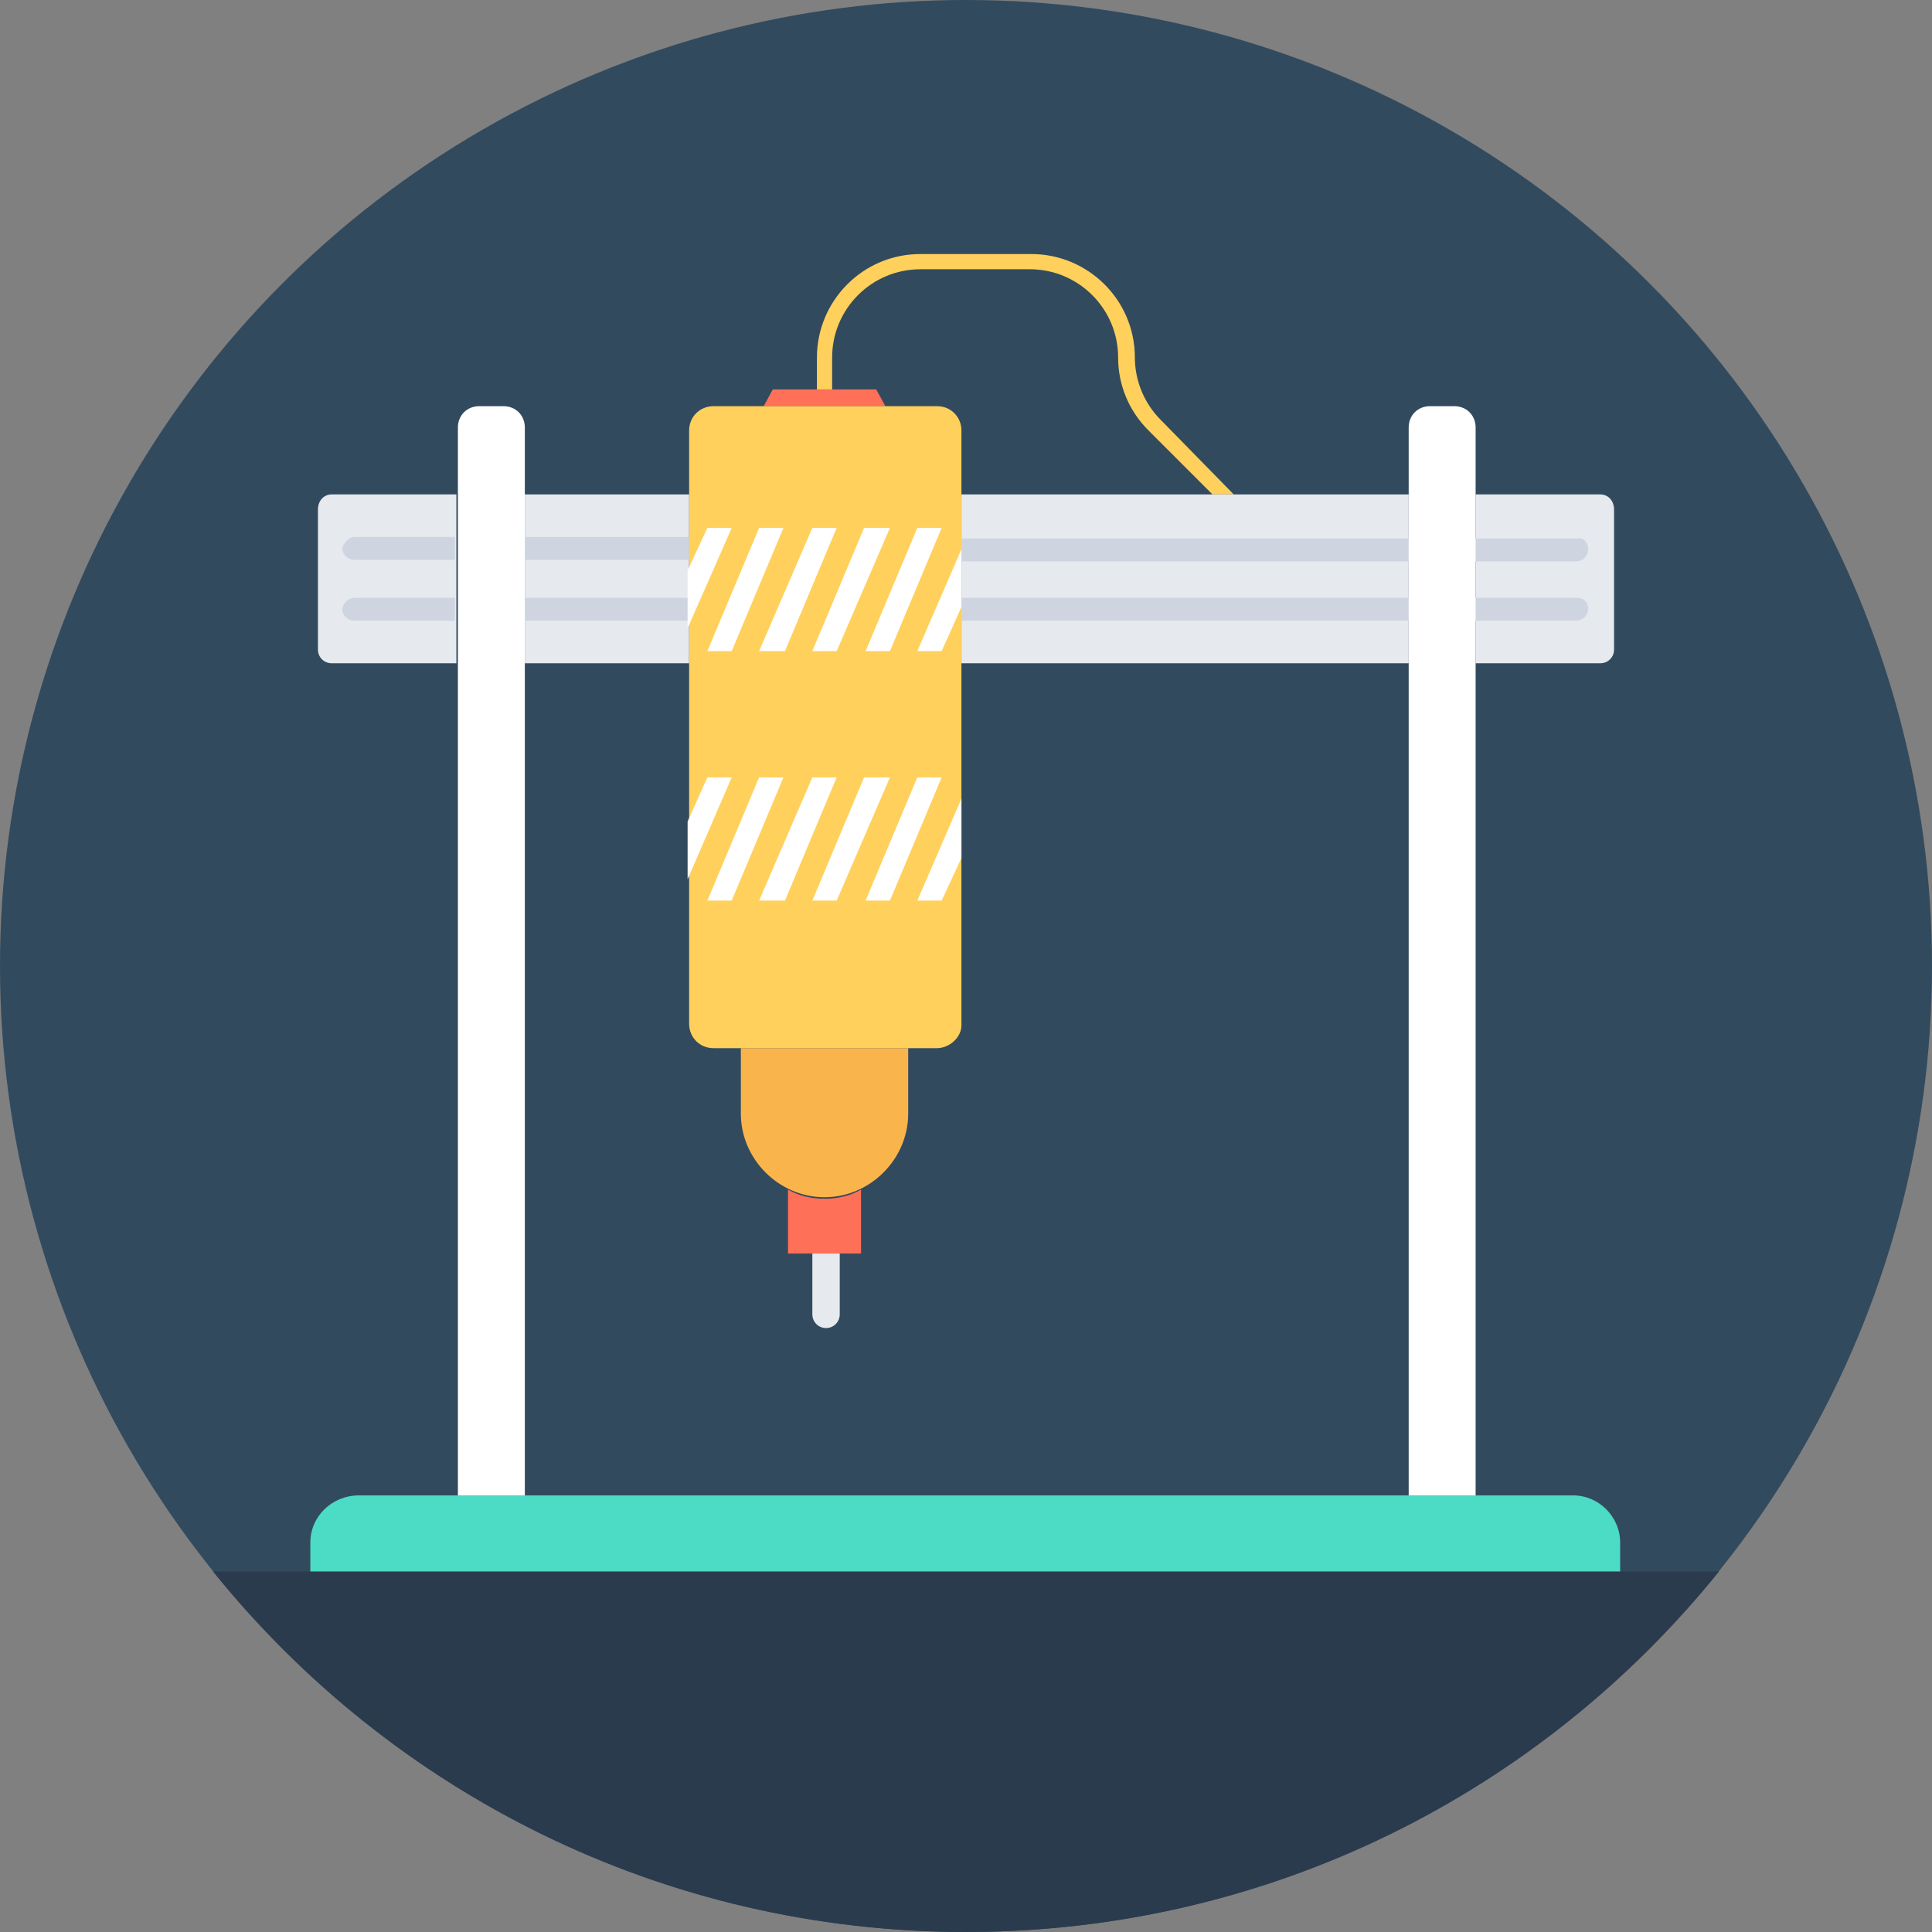 <?xml version="1.0" encoding="iso-8859-1"?>
<!-- Uploaded to: SVG Repo, www.svgrepo.com, Generator: SVG Repo Mixer Tools -->
<svg version="1.1" id="Layer_1" xmlns="http://www.w3.org/2000/svg" xmlns:xlink="http://www.w3.org/1999/xlink" 
	 viewBox="0 0 508 508" xml:space="preserve">
<rect x="0" y="0" width="508" height="508" fill="#808080" stroke="none"/>
<circle style="fill:#324A5E;" cx="254" cy="254" r="254"/>
<path style="fill:#FFD05B;" d="M324.4,130h-5.6L302,113.2c-5.2-5.2-8-12-8-19.2c0-12.8-10.4-23.2-23.2-23.2H242
	c-12.8,0-23.2,10.4-23.2,23.2v8.4h-4V94c0-14.8,12-27.2,27.2-27.2h29.2c14.8,0,27.2,12,27.2,27.2c0,6,2.4,12,6.8,16.4L324.4,130z"/>
<path style="fill:#2B3B4E;" d="M56,413.2c46.8,58,118,94.8,198,94.8s151.2-36.8,198-94.8H56z"/>
<path style="fill:#4CDBC4;" d="M81.6,405.6v7.6H426v-7.6c0-6.8-5.6-12.4-12.4-12.4H94.4C87.2,393.2,81.6,398.8,81.6,405.6z"/>
<g>
	<path style="fill:#E6E9EE;" d="M87.2,130H120v44.4H87.2c-2,0-3.6-1.6-3.6-3.6V134C83.6,131.6,85.2,130,87.2,130z"/>
	<rect x="138" y="130" style="fill:#E6E9EE;" width="43.2" height="44.4"/>
	<rect x="252.8" y="130" style="fill:#E6E9EE;" width="117.6" height="44.4"/>
	<path style="fill:#E6E9EE;" d="M424.4,134v36.8c0,2-1.6,3.6-3.6,3.6H388V130h32.8C422.8,130,424.4,131.6,424.4,134z"/>
</g>
<g>
	<path style="fill:#CED5E0;" d="M93.2,141.2h26.4v6H93.2c-1.6,0-3.2-1.2-3.2-3.2C90.4,142.8,91.6,141.2,93.2,141.2z"/>
	<rect x="138" y="141.2" style="fill:#CED5E0;" width="43.2" height="6"/>
	<path style="fill:#CED5E0;" d="M417.6,144.4c0,1.6-1.2,3.2-3.2,3.2H252.8v-6h162C416.4,141.2,417.6,142.8,417.6,144.4z"/>
	<path style="fill:#CED5E0;" d="M93.2,157.2h26.4v6H93.2c-1.6,0-3.2-1.2-3.2-3.2C90.4,158.4,91.6,157.2,93.2,157.2z"/>
	<rect x="138" y="157.2" style="fill:#CED5E0;" width="43.2" height="6"/>
	<path style="fill:#CED5E0;" d="M417.6,160c0,1.6-1.2,3.2-3.2,3.2H252.8v-6h162C416.4,157.2,417.6,158.4,417.6,160z"/>
</g>
<polygon style="fill:#FF7058;" points="232.8,106.8 200.8,106.8 203.2,102.4 230.4,102.4 "/>
<path style="fill:#E6E9EE;" d="M220.8,329.6v16c0,2-1.6,3.6-3.6,3.6s-3.6-1.6-3.6-3.6v-16H220.8z"/>
<path style="fill:#FF7058;" d="M226.4,312.8v16.8h-19.2v-16.8c2.8,1.6,6,2.4,9.6,2.4C220.4,315.2,223.6,314.4,226.4,312.8z"/>
<path style="fill:#F9B54C;" d="M238.8,275.6v17.2c0,12-10,22-22,22s-22-10-22-22v-17.2H238.8z"/>
<path style="fill:#FFD05B;" d="M246.4,275.6h-58.8c-3.6,0-6.4-2.8-6.4-6.4v-156c0-3.6,2.8-6.4,6.4-6.4h58.8c3.6,0,6.4,2.8,6.4,6.4
	v156.4C252.8,272.8,249.6,275.6,246.4,275.6z"/>
<g>
	<polygon style="fill:#FFFFFF;" points="180.8,150 180.8,165.2 192.4,138.8 186,138.8 	"/>
	<polygon style="fill:#FFFFFF;" points="192.4,171.2 186,171.2 199.6,138.8 206,138.8 	"/>
	<polygon style="fill:#FFFFFF;" points="206.4,171.2 199.6,171.2 213.6,138.8 220,138.8 	"/>
	<polygon style="fill:#FFFFFF;" points="220,171.2 213.6,171.2 227.2,138.8 234,138.8 	"/>
	<polygon style="fill:#FFFFFF;" points="234,171.2 227.6,171.2 241.2,138.8 247.6,138.8 	"/>
	<polygon style="fill:#FFFFFF;" points="247.6,171.2 252.8,159.6 252.8,144.4 241.2,171.2 	"/>
	<polygon style="fill:#FFFFFF;" points="180.8,216 180.8,231.2 192.4,204.4 186,204.4 	"/>
	<polygon style="fill:#FFFFFF;" points="192.4,236.8 186,236.8 199.6,204.4 206,204.4 	"/>
	<polygon style="fill:#FFFFFF;" points="206.4,236.8 199.6,236.8 213.6,204.4 220,204.4 	"/>
	<polygon style="fill:#FFFFFF;" points="220,236.8 213.6,236.8 227.2,204.4 234,204.4 	"/>
	<polygon style="fill:#FFFFFF;" points="234,236.8 227.6,236.8 241.2,204.4 247.6,204.4 	"/>
	<polygon style="fill:#FFFFFF;" points="247.6,236.8 252.8,225.6 252.8,210 241.2,236.8 	"/>
	<path style="fill:#FFFFFF;" d="M388,393.2V112.4c0-3.2-2.4-5.6-5.6-5.6H376c-3.2,0-5.6,2.4-5.6,5.6v280.8L388,393.2L388,393.2z"/>
	<path style="fill:#FFFFFF;" d="M138,393.2V112.4c0-3.2-2.4-5.6-5.6-5.6H126c-3.2,0-5.6,2.4-5.6,5.6v280.8L138,393.2L138,393.2z"/>
</g>
</svg>